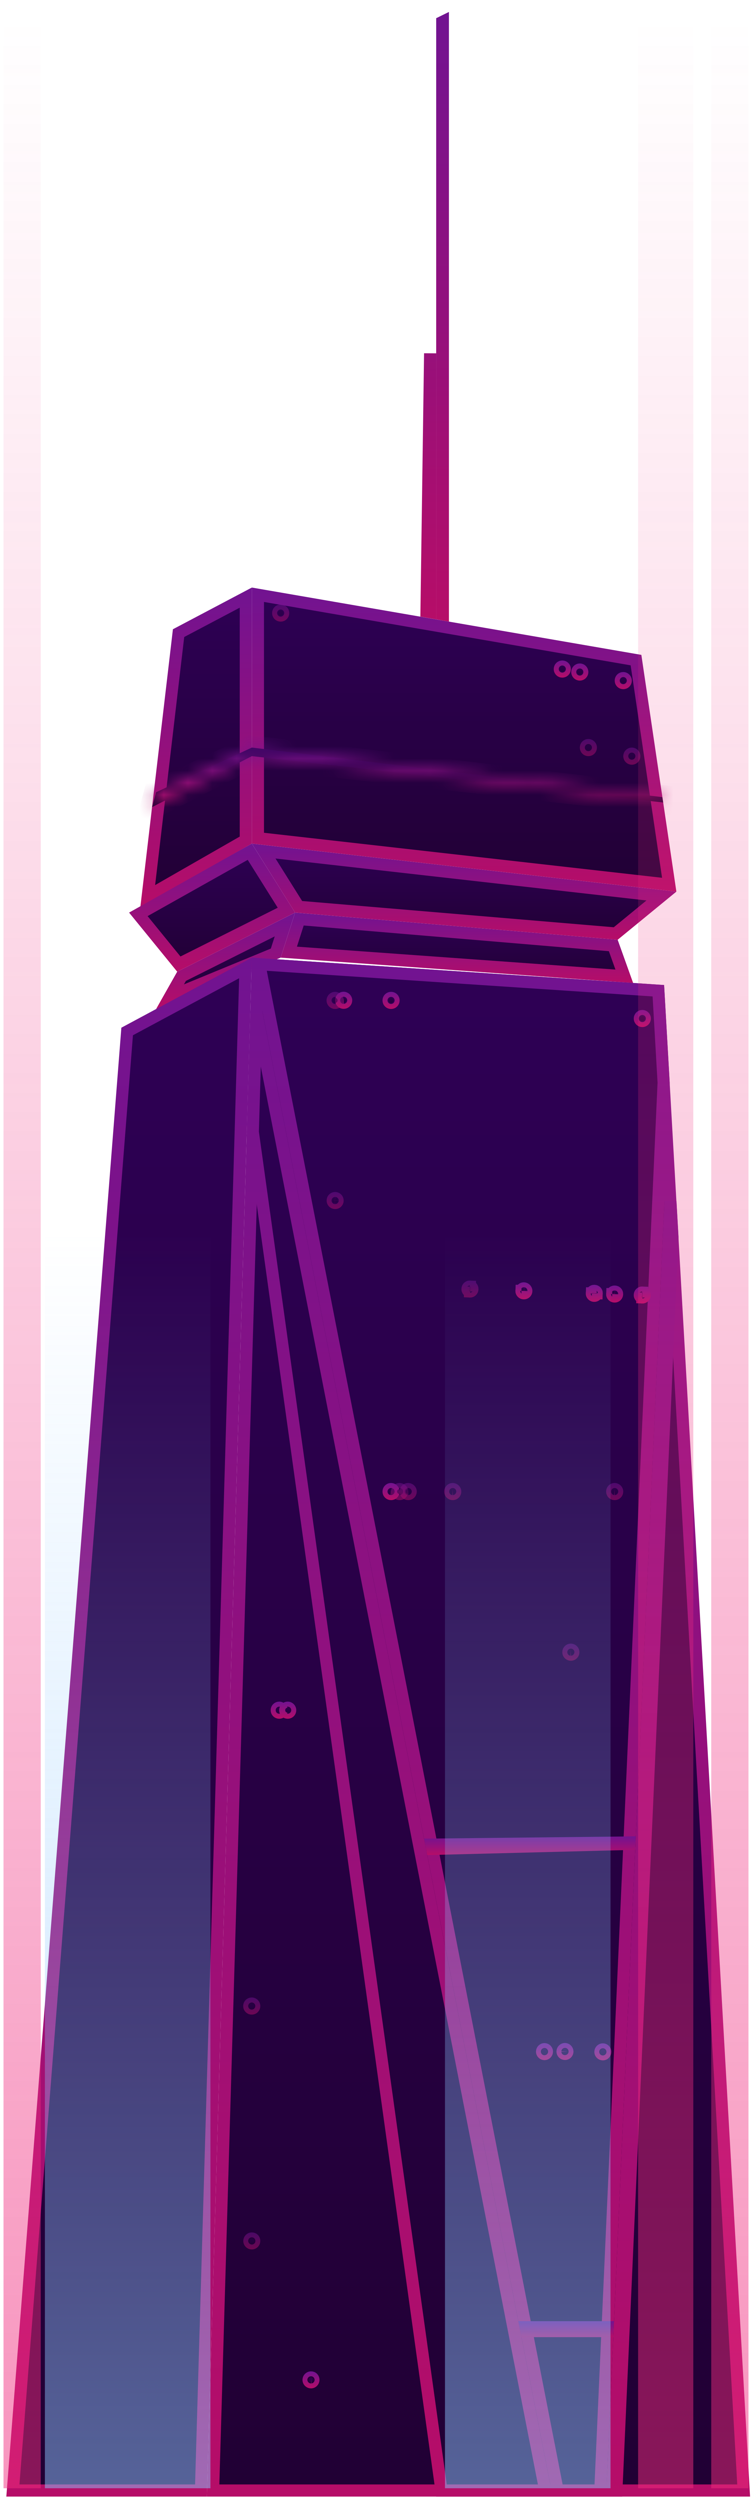 <svg width="62" height="206" viewBox="0 0 62 206" fill="none" xmlns="http://www.w3.org/2000/svg">
<path d="M24.684 75.725L50.562 77.903L51.471 80.442L23.811 78.452L24.684 75.725Z" fill="url(#paint0_linear)" stroke="url(#paint1_linear)"/>
<path d="M14.019 82.122L14.969 80.442L23.49 76.173L22.735 78.531L14.019 82.122Z" fill="url(#paint2_linear)" stroke="url(#paint3_linear)"/>
<path d="M50.764 76.917L24.619 74.716L21.74 70.123L54.532 73.83L50.764 76.917Z" fill="url(#paint4_linear)" stroke="url(#paint5_linear)"/>
<path d="M21.265 49.005L52.436 54.39L55.175 72.896L21.265 69.063V49.005Z" fill="url(#paint6_linear)" stroke="url(#paint7_linear)"/>
<path d="M12.178 73.854L14.722 52.167L20.265 49.241V69.22L12.178 73.854Z" fill="url(#paint8_linear)" stroke="url(#paint9_linear)"/>
<path d="M23.613 74.993L14.744 79.437L11.406 75.339L20.594 70.179L23.613 74.993Z" fill="url(#paint10_linear)" stroke="url(#paint11_linear)"/>
<path d="M54.279 81.632L61.312 205.208H17.569L21.249 79.438L54.279 81.632Z" fill="url(#paint12_linear)" stroke="url(#paint13_linear)"/>
<path d="M1.062 205.208L10.483 84.989L20.24 79.754L16.569 205.208H1.062Z" fill="url(#paint14_linear)" stroke="url(#paint15_linear)"/>
<path d="M36.513 50.623L36.462 50.614V1.811L36.513 1.786V50.623Z" fill="url(#paint16_linear)" stroke="url(#paint17_linear)"/>
<path d="M35.163 50.387L35.462 29.113V50.439L35.163 50.387Z" fill="url(#paint18_linear)" stroke="url(#paint19_linear)"/>
<path d="M21.133 83.394L44.956 205.208H36.398L20.843 93.27L21.133 83.394Z" fill="url(#paint20_linear)" stroke="url(#paint21_linear)"/>
<path d="M50.819 205.208H50.495L55.274 99.002L55.44 101.91L50.819 205.208Z" fill="url(#paint22_linear)" stroke="url(#paint23_linear)"/>
<path d="M54.714 89.206L49.494 205.208H45.976L21.38 79.447L54.279 81.632L54.714 89.206Z" fill="url(#paint24_linear)" stroke="url(#paint25_linear)"/>
<path d="M32.449 82.429C32.449 82.546 32.358 82.636 32.242 82.636C32.126 82.636 32.035 82.546 32.035 82.429C32.035 82.313 32.126 82.222 32.242 82.222C32.358 82.222 32.449 82.313 32.449 82.429Z" fill="url(#paint26_linear)" stroke="url(#paint27_linear)"/>
<path d="M53.154 106.703L53.154 106.703L53.154 106.715C53.151 106.826 53.055 106.911 52.953 106.906L52.953 106.905L52.94 106.905C52.829 106.902 52.744 106.806 52.749 106.704L52.749 106.704L52.75 106.691C52.752 106.58 52.849 106.495 52.951 106.5L52.951 106.501L52.964 106.501C53.079 106.504 53.16 106.594 53.154 106.703Z" fill="url(#paint28_linear)" stroke="url(#paint29_linear)"/>
<path d="M53.164 83.921C53.164 84.036 53.071 84.128 52.957 84.128C52.843 84.128 52.75 84.036 52.75 83.921C52.75 83.807 52.843 83.715 52.957 83.715C53.071 83.715 53.164 83.807 53.164 83.921Z" fill="url(#paint30_linear)" stroke="url(#paint31_linear)"/>
<path d="M51.593 56.079C51.593 56.196 51.503 56.286 51.386 56.286C51.27 56.286 51.179 56.196 51.179 56.079C51.179 55.962 51.27 55.872 51.386 55.872C51.497 55.872 51.593 55.967 51.593 56.079Z" fill="url(#paint32_linear)" stroke="url(#paint33_linear)"/>
<path d="M48.009 55.372C48.009 55.486 47.917 55.579 47.803 55.579C47.688 55.579 47.596 55.486 47.596 55.372C47.596 55.258 47.688 55.165 47.803 55.165C47.917 55.165 48.009 55.258 48.009 55.372Z" fill="url(#paint34_linear)" stroke="url(#paint35_linear)"/>
<path d="M46.566 55.127C46.566 55.243 46.476 55.334 46.359 55.334C46.243 55.334 46.153 55.243 46.153 55.127C46.153 55.01 46.243 54.92 46.359 54.92C46.476 54.92 46.566 55.01 46.566 55.127Z" fill="url(#paint36_linear)" stroke="url(#paint37_linear)"/>
<path opacity="0.5" d="M23.348 50.513C23.348 50.629 23.257 50.719 23.141 50.719C23.024 50.719 22.934 50.629 22.934 50.513C22.934 50.396 23.024 50.306 23.141 50.306C23.257 50.306 23.348 50.396 23.348 50.513Z" fill="url(#paint38_linear)" stroke="url(#paint39_linear)"/>
<path opacity="0.5" d="M52.299 62.303C52.299 62.417 52.207 62.51 52.092 62.51C51.978 62.51 51.886 62.417 51.886 62.303C51.886 62.189 51.978 62.096 52.092 62.096C52.207 62.096 52.299 62.189 52.299 62.303Z" fill="url(#paint40_linear)" stroke="url(#paint41_linear)"/>
<path opacity="0.5" d="M48.716 61.596C48.716 61.713 48.626 61.803 48.509 61.803C48.393 61.803 48.303 61.713 48.303 61.596C48.303 61.48 48.393 61.39 48.509 61.39C48.621 61.39 48.716 61.484 48.716 61.596Z" fill="url(#paint42_linear)" stroke="url(#paint43_linear)"/>
<path d="M23.23 140.912C23.23 141.029 23.14 141.119 23.023 141.119C22.907 141.119 22.816 141.029 22.816 140.912C22.816 140.796 22.907 140.705 23.023 140.705C23.13 140.705 23.23 140.805 23.23 140.912Z" fill="url(#paint44_linear)" stroke="url(#paint45_linear)"/>
<path d="M23.927 140.912C23.927 141.029 23.837 141.119 23.721 141.119C23.604 141.119 23.514 141.029 23.514 140.912C23.514 140.796 23.604 140.705 23.721 140.705C23.833 140.705 23.927 140.801 23.927 140.912Z" fill="url(#paint46_linear)" stroke="url(#paint47_linear)"/>
<path d="M50.877 106.624L50.877 106.624L50.876 106.636C50.873 106.748 50.777 106.832 50.675 106.827L50.675 106.827L50.662 106.826C50.551 106.824 50.466 106.728 50.471 106.625L50.472 106.625L50.472 106.612C50.475 106.501 50.571 106.417 50.673 106.422L50.673 106.422L50.686 106.422C50.801 106.425 50.882 106.515 50.877 106.624Z" fill="url(#paint48_linear)" stroke="url(#paint49_linear)"/>
<path d="M49.198 106.565L49.197 106.565L49.197 106.578C49.194 106.689 49.099 106.773 48.996 106.768L48.996 106.768L48.983 106.768C48.872 106.765 48.787 106.669 48.792 106.567L48.793 106.567L48.793 106.553C48.796 106.442 48.892 106.358 48.994 106.363L48.994 106.363L49.007 106.363C49.122 106.366 49.203 106.457 49.198 106.565Z" fill="url(#paint50_linear)" stroke="url(#paint51_linear)"/>
<path d="M43.395 106.371L43.395 106.371C43.392 106.483 43.297 106.567 43.194 106.562L43.194 106.562L43.181 106.561C43.07 106.559 42.985 106.463 42.99 106.36L42.991 106.36L42.991 106.347C42.994 106.236 43.09 106.151 43.192 106.157C43.308 106.163 43.398 106.264 43.395 106.371Z" fill="url(#paint52_linear)" stroke="url(#paint53_linear)"/>
<path d="M32.449 122.897C32.449 123.013 32.358 123.104 32.242 123.104C32.126 123.104 32.035 123.013 32.035 122.897C32.035 122.782 32.122 122.693 32.236 122.69C32.365 122.697 32.449 122.798 32.449 122.897Z" fill="url(#paint54_linear)" stroke="url(#paint55_linear)"/>
<path opacity="0.5" d="M33.156 122.897C33.156 123.013 33.065 123.104 32.949 123.104C32.832 123.104 32.742 123.013 32.742 122.897C32.742 122.782 32.829 122.693 32.943 122.69C33.072 122.697 33.156 122.798 33.156 122.897Z" fill="url(#paint56_linear)" stroke="url(#paint57_linear)"/>
<path opacity="0.5" d="M33.862 122.897C33.862 123.013 33.772 123.104 33.656 123.104C33.539 123.104 33.449 123.013 33.449 122.897C33.449 122.782 33.536 122.693 33.65 122.69C33.779 122.697 33.862 122.798 33.862 122.897Z" fill="url(#paint58_linear)" stroke="url(#paint59_linear)"/>
<path opacity="0.5" d="M37.534 122.897C37.534 123.013 37.443 123.104 37.327 123.104C37.21 123.104 37.12 123.013 37.12 122.897C37.12 122.782 37.207 122.693 37.321 122.69C37.45 122.697 37.534 122.798 37.534 122.897Z" fill="url(#paint60_linear)" stroke="url(#paint61_linear)"/>
<path opacity="0.5" d="M50.885 122.897C50.885 123.013 50.795 123.104 50.678 123.104C50.562 123.104 50.472 123.013 50.472 122.897C50.472 122.782 50.559 122.693 50.672 122.69C50.802 122.697 50.885 122.798 50.885 122.897Z" fill="url(#paint62_linear)" stroke="url(#paint63_linear)"/>
<path opacity="0.5" d="M47.273 136.131C47.273 136.247 47.183 136.338 47.066 136.338C46.95 136.338 46.859 136.247 46.859 136.131C46.859 136.016 46.947 135.927 47.06 135.924C47.19 135.931 47.273 136.033 47.273 136.131Z" fill="url(#paint64_linear)" stroke="url(#paint65_linear)"/>
<path opacity="0.5" d="M20.963 165.289C20.963 165.405 20.872 165.496 20.756 165.496C20.639 165.496 20.549 165.405 20.549 165.289C20.549 165.172 20.639 165.082 20.756 165.082C20.868 165.082 20.963 165.178 20.963 165.289Z" fill="url(#paint66_linear)" stroke="url(#paint67_linear)"/>
<path opacity="0.5" d="M38.949 106.212L38.949 106.212L38.948 106.224C38.946 106.335 38.85 106.42 38.747 106.415L38.747 106.414L38.734 106.414C38.623 106.411 38.538 106.315 38.544 106.213L38.544 106.213L38.544 106.2C38.547 106.089 38.643 106.004 38.745 106.009L38.745 106.01L38.758 106.01C38.874 106.013 38.954 106.103 38.949 106.212Z" fill="url(#paint68_linear)" stroke="url(#paint69_linear)"/>
<path opacity="0.5" d="M27.634 99.12L27.634 99.12L27.62 99.12C27.509 99.117 27.425 99.021 27.43 98.919L27.43 98.919L27.43 98.906C27.433 98.794 27.529 98.71 27.631 98.715L27.631 98.715L27.644 98.716C27.743 98.718 27.838 98.805 27.835 98.93C27.832 99.041 27.736 99.126 27.634 99.12Z" fill="url(#paint70_linear)" stroke="url(#paint71_linear)"/>
<path d="M49.904 169.059C49.904 169.18 49.809 169.266 49.707 169.266C49.586 169.266 49.501 169.171 49.501 169.069C49.501 168.948 49.595 168.862 49.698 168.862C49.818 168.862 49.904 168.956 49.904 169.059Z" fill="url(#paint72_linear)" stroke="url(#paint73_linear)"/>
<path d="M46.782 169.036C46.779 169.153 46.685 169.236 46.585 169.236C46.464 169.236 46.378 169.141 46.378 169.039C46.378 168.918 46.473 168.832 46.575 168.832C46.678 168.832 46.776 168.92 46.782 169.036Z" fill="url(#paint74_linear)" stroke="url(#paint75_linear)"/>
<path d="M45.093 169.039C45.093 169.16 44.998 169.246 44.896 169.246C44.775 169.246 44.69 169.151 44.69 169.049C44.69 168.928 44.784 168.842 44.886 168.842C45.008 168.842 45.093 168.937 45.093 169.039Z" fill="url(#paint76_linear)" stroke="url(#paint77_linear)"/>
<path d="M25.635 195.89V195.89L25.648 195.889C25.752 195.887 25.842 195.968 25.842 196.087C25.842 196.208 25.747 196.293 25.645 196.293C25.524 196.293 25.438 196.199 25.438 196.096C25.438 195.975 25.533 195.89 25.635 195.89Z" fill="url(#paint78_linear)" stroke="url(#paint79_linear)"/>
<path opacity="0.5" d="M20.755 184.442V184.442L20.768 184.442C20.872 184.439 20.962 184.52 20.962 184.639C20.962 184.76 20.867 184.846 20.765 184.846C20.644 184.846 20.558 184.751 20.558 184.649C20.558 184.528 20.653 184.442 20.755 184.442Z" fill="url(#paint80_linear)" stroke="url(#paint81_linear)"/>
<path d="M28.542 82.419C28.542 82.536 28.451 82.626 28.335 82.626C28.218 82.626 28.128 82.536 28.128 82.419C28.128 82.305 28.215 82.216 28.328 82.213C28.453 82.219 28.542 82.325 28.542 82.419Z" fill="url(#paint82_linear)" stroke="url(#paint83_linear)"/>
<path opacity="0.5" d="M27.835 82.429C27.835 82.543 27.742 82.636 27.628 82.636C27.514 82.636 27.421 82.543 27.421 82.429C27.421 82.315 27.514 82.222 27.628 82.222C27.742 82.222 27.835 82.315 27.835 82.429Z" fill="url(#paint84_linear)" stroke="url(#paint85_linear)"/>
<mask id="path-44-inside-1" fill="white">
<path d="M54.606 65.68L20.765 61.596L12.872 65.278L12.538 66.505L20.765 62.303L54.675 66.122L54.606 65.68Z"/>
</mask>
<path d="M54.606 65.68L20.765 61.596L12.872 65.278L12.538 66.505L20.765 62.303L54.675 66.122L54.606 65.68Z" fill="url(#paint86_linear)"/>
<path d="M54.606 65.68L55.594 65.527L55.478 64.778L54.726 64.688L54.606 65.68ZM20.765 61.596L20.885 60.604L20.601 60.569L20.342 60.69L20.765 61.596ZM12.872 65.278L12.449 64.372L12.028 64.568L11.907 65.016L12.872 65.278ZM12.538 66.505L11.573 66.243L10.98 68.424L12.993 67.396L12.538 66.505ZM20.765 62.303L20.877 61.31L20.578 61.276L20.31 61.413L20.765 62.303ZM54.675 66.122L54.563 67.116L55.864 67.263L55.663 65.969L54.675 66.122ZM54.726 64.688L20.885 60.604L20.645 62.589L54.486 66.673L54.726 64.688ZM20.342 60.69L12.449 64.372L13.294 66.184L21.188 62.503L20.342 60.69ZM11.907 65.016L11.573 66.243L13.503 66.768L13.837 65.54L11.907 65.016ZM12.993 67.396L21.22 63.194L20.31 61.413L12.083 65.615L12.993 67.396ZM20.653 63.297L54.563 67.116L54.786 65.129L20.877 61.31L20.653 63.297ZM55.663 65.969L55.594 65.527L53.618 65.834L53.686 66.276L55.663 65.969Z" fill="url(#paint87_linear)" mask="url(#path-44-inside-1)"/>
<path d="M35.636 152.34L35.568 151.989L51.894 151.814L51.889 151.93L35.636 152.34Z" fill="url(#paint88_linear)" stroke="url(#paint89_linear)"/>
<path d="M43.405 192.072L43.343 191.756H50.098L50.084 192.072H43.405Z" fill="url(#paint90_linear)" stroke="url(#paint91_linear)"/>
<rect opacity="0.5" x="52.61" y="1.42" width="4.55" height="203.601" fill="url(#paint92_linear)"/>
<rect opacity="0.5" x="36.687" y="101.514" width="13.649" height="103.507" fill="url(#paint93_linear)"/>
<rect opacity="0.5" x="3.701" y="101.514" width="13.649" height="103.507" fill="url(#paint94_linear)"/>
<rect opacity="0.5" x="58.639" y="1.42" width="3.071" height="203.601" fill="url(#paint95_linear)"/>
<rect opacity="0.5" x="0.289" y="1.42" width="3.071" height="203.601" fill="url(#paint96_linear)"/>
<defs>
<linearGradient id="paint0_linear" x1="37.673" y1="80.996" x2="37.673" y2="75.194" gradientUnits="userSpaceOnUse">
<stop stop-color="#210034"/>
<stop offset="1" stop-color="#2E0055"/>
</linearGradient>
<linearGradient id="paint1_linear" x1="37.668" y1="80.996" x2="37.668" y2="75.194" gradientUnits="userSpaceOnUse">
<stop stop-color="#B60D68"/>
<stop offset="1" stop-color="#711391"/>
</linearGradient>
<linearGradient id="paint2_linear" x1="18.601" y1="83.136" x2="18.601" y2="75.194" gradientUnits="userSpaceOnUse">
<stop stop-color="#210034"/>
<stop offset="1" stop-color="#2E0055"/>
</linearGradient>
<linearGradient id="paint3_linear" x1="18.599" y1="83.136" x2="18.599" y2="75.194" gradientUnits="userSpaceOnUse">
<stop stop-color="#B60D68"/>
<stop offset="1" stop-color="#711391"/>
</linearGradient>
<linearGradient id="paint4_linear" x1="38.267" y1="77.432" x2="38.267" y2="69.509" gradientUnits="userSpaceOnUse">
<stop stop-color="#210034"/>
<stop offset="1" stop-color="#2E0055"/>
</linearGradient>
<linearGradient id="paint5_linear" x1="38.262" y1="77.432" x2="38.262" y2="69.509" gradientUnits="userSpaceOnUse">
<stop stop-color="#B60D68"/>
<stop offset="1" stop-color="#711391"/>
</linearGradient>
<linearGradient id="paint6_linear" x1="38.267" y1="73.465" x2="38.267" y2="48.412" gradientUnits="userSpaceOnUse">
<stop stop-color="#210034"/>
<stop offset="1" stop-color="#2E0055"/>
</linearGradient>
<linearGradient id="paint7_linear" x1="38.262" y1="73.466" x2="38.262" y2="48.411" gradientUnits="userSpaceOnUse">
<stop stop-color="#B60D68"/>
<stop offset="1" stop-color="#711391"/>
</linearGradient>
<linearGradient id="paint8_linear" x1="16.166" y1="74.781" x2="16.166" y2="48.412" gradientUnits="userSpaceOnUse">
<stop stop-color="#210034"/>
<stop offset="1" stop-color="#2E0055"/>
</linearGradient>
<linearGradient id="paint9_linear" x1="16.164" y1="74.782" x2="16.164" y2="48.411" gradientUnits="userSpaceOnUse">
<stop stop-color="#B60D68"/>
<stop offset="1" stop-color="#711391"/>
</linearGradient>
<linearGradient id="paint10_linear" x1="17.487" y1="80.063" x2="17.487" y2="69.509" gradientUnits="userSpaceOnUse">
<stop stop-color="#210034"/>
<stop offset="1" stop-color="#2E0055"/>
</linearGradient>
<linearGradient id="paint11_linear" x1="17.485" y1="80.063" x2="17.485" y2="69.509" gradientUnits="userSpaceOnUse">
<stop stop-color="#B60D68"/>
<stop offset="1" stop-color="#711391"/>
</linearGradient>
<linearGradient id="paint12_linear" x1="39.451" y1="205.704" x2="39.451" y2="78.905" gradientUnits="userSpaceOnUse">
<stop stop-color="#210034"/>
<stop offset="1" stop-color="#2E0055"/>
</linearGradient>
<linearGradient id="paint13_linear" x1="39.444" y1="205.71" x2="39.444" y2="78.904" gradientUnits="userSpaceOnUse">
<stop stop-color="#B60D68"/>
<stop offset="1" stop-color="#711391"/>
</linearGradient>
<linearGradient id="paint14_linear" x1="10.645" y1="205.704" x2="10.645" y2="78.905" gradientUnits="userSpaceOnUse">
<stop stop-color="#210034"/>
<stop offset="1" stop-color="#2E0055"/>
</linearGradient>
<linearGradient id="paint15_linear" x1="10.642" y1="205.71" x2="10.642" y2="78.904" gradientUnits="userSpaceOnUse">
<stop stop-color="#B60D68"/>
<stop offset="1" stop-color="#711391"/>
</linearGradient>
<linearGradient id="paint16_linear" x1="36.488" y1="51.218" x2="36.488" y2="0.973" gradientUnits="userSpaceOnUse">
<stop stop-color="#210034"/>
<stop offset="1" stop-color="#2E0055"/>
</linearGradient>
<linearGradient id="paint17_linear" x1="36.488" y1="51.22" x2="36.488" y2="0.973" gradientUnits="userSpaceOnUse">
<stop stop-color="#B60D68"/>
<stop offset="1" stop-color="#711391"/>
</linearGradient>
<linearGradient id="paint18_linear" x1="35.31" y1="51.031" x2="35.31" y2="1.504" gradientUnits="userSpaceOnUse">
<stop stop-color="#210034"/>
<stop offset="1" stop-color="#2E0055"/>
</linearGradient>
<linearGradient id="paint19_linear" x1="35.309" y1="51.034" x2="35.309" y2="1.503" gradientUnits="userSpaceOnUse">
<stop stop-color="#B60D68"/>
<stop offset="1" stop-color="#711391"/>
</linearGradient>
<linearGradient id="paint20_linear" x1="32.955" y1="205.704" x2="32.955" y2="78.905" gradientUnits="userSpaceOnUse">
<stop stop-color="#210034"/>
<stop offset="1" stop-color="#2E0055"/>
</linearGradient>
<linearGradient id="paint21_linear" x1="32.951" y1="205.71" x2="32.951" y2="78.904" gradientUnits="userSpaceOnUse">
<stop stop-color="#B60D68"/>
<stop offset="1" stop-color="#711391"/>
</linearGradient>
<linearGradient id="paint22_linear" x1="52.957" y1="205.704" x2="52.957" y2="89.203" gradientUnits="userSpaceOnUse">
<stop stop-color="#210034"/>
<stop offset="1" stop-color="#2E0055"/>
</linearGradient>
<linearGradient id="paint23_linear" x1="52.956" y1="205.71" x2="52.956" y2="89.203" gradientUnits="userSpaceOnUse">
<stop stop-color="#B60D68"/>
<stop offset="1" stop-color="#711391"/>
</linearGradient>
<linearGradient id="paint24_linear" x1="37.992" y1="205.704" x2="37.992" y2="78.905" gradientUnits="userSpaceOnUse">
<stop stop-color="#210034"/>
<stop offset="1" stop-color="#2E0055"/>
</linearGradient>
<linearGradient id="paint25_linear" x1="37.987" y1="205.71" x2="37.987" y2="78.904" gradientUnits="userSpaceOnUse">
<stop stop-color="#B60D68"/>
<stop offset="1" stop-color="#711391"/>
</linearGradient>
<linearGradient id="paint26_linear" x1="32.242" y1="83.136" x2="32.242" y2="81.722" gradientUnits="userSpaceOnUse">
<stop stop-color="#210034"/>
<stop offset="1" stop-color="#2E0055"/>
</linearGradient>
<linearGradient id="paint27_linear" x1="32.242" y1="83.136" x2="32.242" y2="81.722" gradientUnits="userSpaceOnUse">
<stop stop-color="#B60D68"/>
<stop offset="1" stop-color="#711391"/>
</linearGradient>
<linearGradient id="paint28_linear" x1="52.952" y1="107.406" x2="52.952" y2="106" gradientUnits="userSpaceOnUse">
<stop stop-color="#210034"/>
<stop offset="1" stop-color="#2E0055"/>
</linearGradient>
<linearGradient id="paint29_linear" x1="52.952" y1="107.406" x2="52.952" y2="106" gradientUnits="userSpaceOnUse">
<stop stop-color="#B60D68"/>
<stop offset="1" stop-color="#711391"/>
</linearGradient>
<linearGradient id="paint30_linear" x1="52.957" y1="84.628" x2="52.957" y2="83.215" gradientUnits="userSpaceOnUse">
<stop stop-color="#210034"/>
<stop offset="1" stop-color="#2E0055"/>
</linearGradient>
<linearGradient id="paint31_linear" x1="52.957" y1="84.628" x2="52.957" y2="83.215" gradientUnits="userSpaceOnUse">
<stop stop-color="#B60D68"/>
<stop offset="1" stop-color="#711391"/>
</linearGradient>
<linearGradient id="paint32_linear" x1="51.386" y1="56.786" x2="51.386" y2="55.372" gradientUnits="userSpaceOnUse">
<stop stop-color="#210034"/>
<stop offset="1" stop-color="#2E0055"/>
</linearGradient>
<linearGradient id="paint33_linear" x1="51.386" y1="56.786" x2="51.386" y2="55.372" gradientUnits="userSpaceOnUse">
<stop stop-color="#B60D68"/>
<stop offset="1" stop-color="#711391"/>
</linearGradient>
<linearGradient id="paint34_linear" x1="47.803" y1="56.079" x2="47.803" y2="54.665" gradientUnits="userSpaceOnUse">
<stop stop-color="#210034"/>
<stop offset="1" stop-color="#2E0055"/>
</linearGradient>
<linearGradient id="paint35_linear" x1="47.802" y1="56.079" x2="47.802" y2="54.665" gradientUnits="userSpaceOnUse">
<stop stop-color="#B60D68"/>
<stop offset="1" stop-color="#711391"/>
</linearGradient>
<linearGradient id="paint36_linear" x1="46.36" y1="55.834" x2="46.36" y2="54.42" gradientUnits="userSpaceOnUse">
<stop stop-color="#210034"/>
<stop offset="1" stop-color="#2E0055"/>
</linearGradient>
<linearGradient id="paint37_linear" x1="46.359" y1="55.834" x2="46.359" y2="54.42" gradientUnits="userSpaceOnUse">
<stop stop-color="#B60D68"/>
<stop offset="1" stop-color="#711391"/>
</linearGradient>
<linearGradient id="paint38_linear" x1="23.141" y1="51.219" x2="23.141" y2="49.806" gradientUnits="userSpaceOnUse">
<stop stop-color="#210034"/>
<stop offset="1" stop-color="#2E0055"/>
</linearGradient>
<linearGradient id="paint39_linear" x1="23.141" y1="51.219" x2="23.141" y2="49.806" gradientUnits="userSpaceOnUse">
<stop stop-color="#B60D68"/>
<stop offset="1" stop-color="#711391"/>
</linearGradient>
<linearGradient id="paint40_linear" x1="52.093" y1="63.01" x2="52.093" y2="61.596" gradientUnits="userSpaceOnUse">
<stop stop-color="#210034"/>
<stop offset="1" stop-color="#2E0055"/>
</linearGradient>
<linearGradient id="paint41_linear" x1="52.092" y1="63.01" x2="52.092" y2="61.596" gradientUnits="userSpaceOnUse">
<stop stop-color="#B60D68"/>
<stop offset="1" stop-color="#711391"/>
</linearGradient>
<linearGradient id="paint42_linear" x1="48.51" y1="62.303" x2="48.51" y2="60.89" gradientUnits="userSpaceOnUse">
<stop stop-color="#210034"/>
<stop offset="1" stop-color="#2E0055"/>
</linearGradient>
<linearGradient id="paint43_linear" x1="48.509" y1="62.303" x2="48.509" y2="60.89" gradientUnits="userSpaceOnUse">
<stop stop-color="#B60D68"/>
<stop offset="1" stop-color="#711391"/>
</linearGradient>
<linearGradient id="paint44_linear" x1="23.023" y1="141.619" x2="23.023" y2="140.205" gradientUnits="userSpaceOnUse">
<stop stop-color="#210034"/>
<stop offset="1" stop-color="#2E0055"/>
</linearGradient>
<linearGradient id="paint45_linear" x1="23.023" y1="141.619" x2="23.023" y2="140.205" gradientUnits="userSpaceOnUse">
<stop stop-color="#B60D68"/>
<stop offset="1" stop-color="#711391"/>
</linearGradient>
<linearGradient id="paint46_linear" x1="23.721" y1="141.619" x2="23.721" y2="140.205" gradientUnits="userSpaceOnUse">
<stop stop-color="#210034"/>
<stop offset="1" stop-color="#2E0055"/>
</linearGradient>
<linearGradient id="paint47_linear" x1="23.72" y1="141.619" x2="23.72" y2="140.205" gradientUnits="userSpaceOnUse">
<stop stop-color="#B60D68"/>
<stop offset="1" stop-color="#711391"/>
</linearGradient>
<linearGradient id="paint48_linear" x1="50.674" y1="107.327" x2="50.674" y2="105.922" gradientUnits="userSpaceOnUse">
<stop stop-color="#210034"/>
<stop offset="1" stop-color="#2E0055"/>
</linearGradient>
<linearGradient id="paint49_linear" x1="50.674" y1="107.327" x2="50.674" y2="105.921" gradientUnits="userSpaceOnUse">
<stop stop-color="#B60D68"/>
<stop offset="1" stop-color="#711391"/>
</linearGradient>
<linearGradient id="paint50_linear" x1="48.995" y1="107.268" x2="48.995" y2="105.863" gradientUnits="userSpaceOnUse">
<stop stop-color="#210034"/>
<stop offset="1" stop-color="#2E0055"/>
</linearGradient>
<linearGradient id="paint51_linear" x1="48.995" y1="107.268" x2="48.995" y2="105.863" gradientUnits="userSpaceOnUse">
<stop stop-color="#B60D68"/>
<stop offset="1" stop-color="#711391"/>
</linearGradient>
<linearGradient id="paint52_linear" x1="43.193" y1="107.062" x2="43.193" y2="105.656" gradientUnits="userSpaceOnUse">
<stop stop-color="#210034"/>
<stop offset="1" stop-color="#2E0055"/>
</linearGradient>
<linearGradient id="paint53_linear" x1="43.193" y1="107.062" x2="43.193" y2="105.656" gradientUnits="userSpaceOnUse">
<stop stop-color="#B60D68"/>
<stop offset="1" stop-color="#711391"/>
</linearGradient>
<linearGradient id="paint54_linear" x1="32.242" y1="123.604" x2="32.242" y2="122.19" gradientUnits="userSpaceOnUse">
<stop stop-color="#210034"/>
<stop offset="1" stop-color="#2E0055"/>
</linearGradient>
<linearGradient id="paint55_linear" x1="32.242" y1="123.604" x2="32.242" y2="122.19" gradientUnits="userSpaceOnUse">
<stop stop-color="#B60D68"/>
<stop offset="1" stop-color="#711391"/>
</linearGradient>
<linearGradient id="paint56_linear" x1="32.949" y1="123.604" x2="32.949" y2="122.19" gradientUnits="userSpaceOnUse">
<stop stop-color="#210034"/>
<stop offset="1" stop-color="#2E0055"/>
</linearGradient>
<linearGradient id="paint57_linear" x1="32.949" y1="123.604" x2="32.949" y2="122.19" gradientUnits="userSpaceOnUse">
<stop stop-color="#B60D68"/>
<stop offset="1" stop-color="#711391"/>
</linearGradient>
<linearGradient id="paint58_linear" x1="33.656" y1="123.604" x2="33.656" y2="122.19" gradientUnits="userSpaceOnUse">
<stop stop-color="#210034"/>
<stop offset="1" stop-color="#2E0055"/>
</linearGradient>
<linearGradient id="paint59_linear" x1="33.656" y1="123.604" x2="33.656" y2="122.19" gradientUnits="userSpaceOnUse">
<stop stop-color="#B60D68"/>
<stop offset="1" stop-color="#711391"/>
</linearGradient>
<linearGradient id="paint60_linear" x1="37.327" y1="123.604" x2="37.327" y2="122.19" gradientUnits="userSpaceOnUse">
<stop stop-color="#210034"/>
<stop offset="1" stop-color="#2E0055"/>
</linearGradient>
<linearGradient id="paint61_linear" x1="37.327" y1="123.604" x2="37.327" y2="122.19" gradientUnits="userSpaceOnUse">
<stop stop-color="#B60D68"/>
<stop offset="1" stop-color="#711391"/>
</linearGradient>
<linearGradient id="paint62_linear" x1="50.679" y1="123.604" x2="50.679" y2="122.19" gradientUnits="userSpaceOnUse">
<stop stop-color="#210034"/>
<stop offset="1" stop-color="#2E0055"/>
</linearGradient>
<linearGradient id="paint63_linear" x1="50.678" y1="123.604" x2="50.678" y2="122.19" gradientUnits="userSpaceOnUse">
<stop stop-color="#B60D68"/>
<stop offset="1" stop-color="#711391"/>
</linearGradient>
<linearGradient id="paint64_linear" x1="47.066" y1="136.838" x2="47.066" y2="135.424" gradientUnits="userSpaceOnUse">
<stop stop-color="#210034"/>
<stop offset="1" stop-color="#2E0055"/>
</linearGradient>
<linearGradient id="paint65_linear" x1="47.066" y1="136.838" x2="47.066" y2="135.424" gradientUnits="userSpaceOnUse">
<stop stop-color="#B60D68"/>
<stop offset="1" stop-color="#711391"/>
</linearGradient>
<linearGradient id="paint66_linear" x1="20.756" y1="165.996" x2="20.756" y2="164.582" gradientUnits="userSpaceOnUse">
<stop stop-color="#210034"/>
<stop offset="1" stop-color="#2E0055"/>
</linearGradient>
<linearGradient id="paint67_linear" x1="20.756" y1="165.996" x2="20.756" y2="164.582" gradientUnits="userSpaceOnUse">
<stop stop-color="#B60D68"/>
<stop offset="1" stop-color="#711391"/>
</linearGradient>
<linearGradient id="paint68_linear" x1="38.746" y1="106.915" x2="38.746" y2="105.509" gradientUnits="userSpaceOnUse">
<stop stop-color="#210034"/>
<stop offset="1" stop-color="#2E0055"/>
</linearGradient>
<linearGradient id="paint69_linear" x1="38.746" y1="106.915" x2="38.746" y2="105.509" gradientUnits="userSpaceOnUse">
<stop stop-color="#B60D68"/>
<stop offset="1" stop-color="#711391"/>
</linearGradient>
<linearGradient id="paint70_linear" x1="27.632" y1="99.62" x2="27.632" y2="98.215" gradientUnits="userSpaceOnUse">
<stop stop-color="#210034"/>
<stop offset="1" stop-color="#2E0055"/>
</linearGradient>
<linearGradient id="paint71_linear" x1="27.632" y1="99.621" x2="27.632" y2="98.215" gradientUnits="userSpaceOnUse">
<stop stop-color="#B60D68"/>
<stop offset="1" stop-color="#711391"/>
</linearGradient>
<linearGradient id="paint72_linear" x1="49.703" y1="169.766" x2="49.703" y2="168.362" gradientUnits="userSpaceOnUse">
<stop stop-color="#210034"/>
<stop offset="1" stop-color="#2E0055"/>
</linearGradient>
<linearGradient id="paint73_linear" x1="49.702" y1="169.766" x2="49.702" y2="168.362" gradientUnits="userSpaceOnUse">
<stop stop-color="#B60D68"/>
<stop offset="1" stop-color="#711391"/>
</linearGradient>
<linearGradient id="paint74_linear" x1="46.58" y1="169.736" x2="46.58" y2="168.332" gradientUnits="userSpaceOnUse">
<stop stop-color="#210034"/>
<stop offset="1" stop-color="#2E0055"/>
</linearGradient>
<linearGradient id="paint75_linear" x1="46.58" y1="169.736" x2="46.58" y2="168.332" gradientUnits="userSpaceOnUse">
<stop stop-color="#B60D68"/>
<stop offset="1" stop-color="#711391"/>
</linearGradient>
<linearGradient id="paint76_linear" x1="44.892" y1="169.746" x2="44.892" y2="168.342" gradientUnits="userSpaceOnUse">
<stop stop-color="#210034"/>
<stop offset="1" stop-color="#2E0055"/>
</linearGradient>
<linearGradient id="paint77_linear" x1="44.891" y1="169.746" x2="44.891" y2="168.342" gradientUnits="userSpaceOnUse">
<stop stop-color="#B60D68"/>
<stop offset="1" stop-color="#711391"/>
</linearGradient>
<linearGradient id="paint78_linear" x1="25.64" y1="196.793" x2="25.64" y2="195.389" gradientUnits="userSpaceOnUse">
<stop stop-color="#210034"/>
<stop offset="1" stop-color="#2E0055"/>
</linearGradient>
<linearGradient id="paint79_linear" x1="25.64" y1="196.793" x2="25.64" y2="195.389" gradientUnits="userSpaceOnUse">
<stop stop-color="#B60D68"/>
<stop offset="1" stop-color="#711391"/>
</linearGradient>
<linearGradient id="paint80_linear" x1="20.76" y1="185.346" x2="20.76" y2="183.942" gradientUnits="userSpaceOnUse">
<stop stop-color="#210034"/>
<stop offset="1" stop-color="#2E0055"/>
</linearGradient>
<linearGradient id="paint81_linear" x1="20.76" y1="185.346" x2="20.76" y2="183.942" gradientUnits="userSpaceOnUse">
<stop stop-color="#B60D68"/>
<stop offset="1" stop-color="#711391"/>
</linearGradient>
<linearGradient id="paint82_linear" x1="28.335" y1="83.126" x2="28.335" y2="81.713" gradientUnits="userSpaceOnUse">
<stop stop-color="#210034"/>
<stop offset="1" stop-color="#2E0055"/>
</linearGradient>
<linearGradient id="paint83_linear" x1="28.335" y1="83.126" x2="28.335" y2="81.713" gradientUnits="userSpaceOnUse">
<stop stop-color="#B60D68"/>
<stop offset="1" stop-color="#711391"/>
</linearGradient>
<linearGradient id="paint84_linear" x1="27.628" y1="83.136" x2="27.628" y2="81.722" gradientUnits="userSpaceOnUse">
<stop stop-color="#210034"/>
<stop offset="1" stop-color="#2E0055"/>
</linearGradient>
<linearGradient id="paint85_linear" x1="27.628" y1="83.136" x2="27.628" y2="81.722" gradientUnits="userSpaceOnUse">
<stop stop-color="#B60D68"/>
<stop offset="1" stop-color="#711391"/>
</linearGradient>
<linearGradient id="paint86_linear" x1="33.609" y1="66.505" x2="33.609" y2="61.596" gradientUnits="userSpaceOnUse">
<stop stop-color="#210034"/>
<stop offset="1" stop-color="#2E0055"/>
</linearGradient>
<linearGradient id="paint87_linear" x1="33.603" y1="66.505" x2="33.603" y2="61.596" gradientUnits="userSpaceOnUse">
<stop stop-color="#B60D68"/>
<stop offset="1" stop-color="#711391"/>
</linearGradient>
<linearGradient id="paint88_linear" x1="43.691" y1="152.85" x2="43.691" y2="151.309" gradientUnits="userSpaceOnUse">
<stop stop-color="#210034"/>
<stop offset="1" stop-color="#2E0055"/>
</linearGradient>
<linearGradient id="paint89_linear" x1="43.688" y1="152.85" x2="43.688" y2="151.309" gradientUnits="userSpaceOnUse">
<stop stop-color="#B60D68"/>
<stop offset="1" stop-color="#711391"/>
</linearGradient>
<linearGradient id="paint90_linear" x1="46.679" y1="192.572" x2="46.679" y2="191.256" gradientUnits="userSpaceOnUse">
<stop stop-color="#210034"/>
<stop offset="1" stop-color="#2E0055"/>
</linearGradient>
<linearGradient id="paint91_linear" x1="46.678" y1="192.572" x2="46.678" y2="191.256" gradientUnits="userSpaceOnUse">
<stop stop-color="#B60D68"/>
<stop offset="1" stop-color="#711391"/>
</linearGradient>
<linearGradient id="paint92_linear" x1="54.885" y1="205.024" x2="54.885" y2="1.419" gradientUnits="userSpaceOnUse">
<stop stop-color="#F02C7E"/>
<stop offset="1" stop-color="#F02C7E" stop-opacity="0"/>
</linearGradient>
<linearGradient id="paint93_linear" x1="43.511" y1="205.023" x2="43.511" y2="101.514" gradientUnits="userSpaceOnUse">
<stop stop-color="#8AC6FE"/>
<stop offset="1" stop-color="#8AC6FE" stop-opacity="0"/>
</linearGradient>
<linearGradient id="paint94_linear" x1="10.525" y1="205.023" x2="10.525" y2="101.514" gradientUnits="userSpaceOnUse">
<stop stop-color="#8AC6FE"/>
<stop offset="1" stop-color="#8AC6FE" stop-opacity="0"/>
</linearGradient>
<linearGradient id="paint95_linear" x1="60.175" y1="205.024" x2="60.175" y2="1.419" gradientUnits="userSpaceOnUse">
<stop stop-color="#F02C7E"/>
<stop offset="1" stop-color="#F02C7E" stop-opacity="0"/>
</linearGradient>
<linearGradient id="paint96_linear" x1="1.824" y1="205.024" x2="1.824" y2="1.419" gradientUnits="userSpaceOnUse">
<stop stop-color="#F02C7E"/>
<stop offset="1" stop-color="#F02C7E" stop-opacity="0"/>
</linearGradient>
</defs>
</svg>
